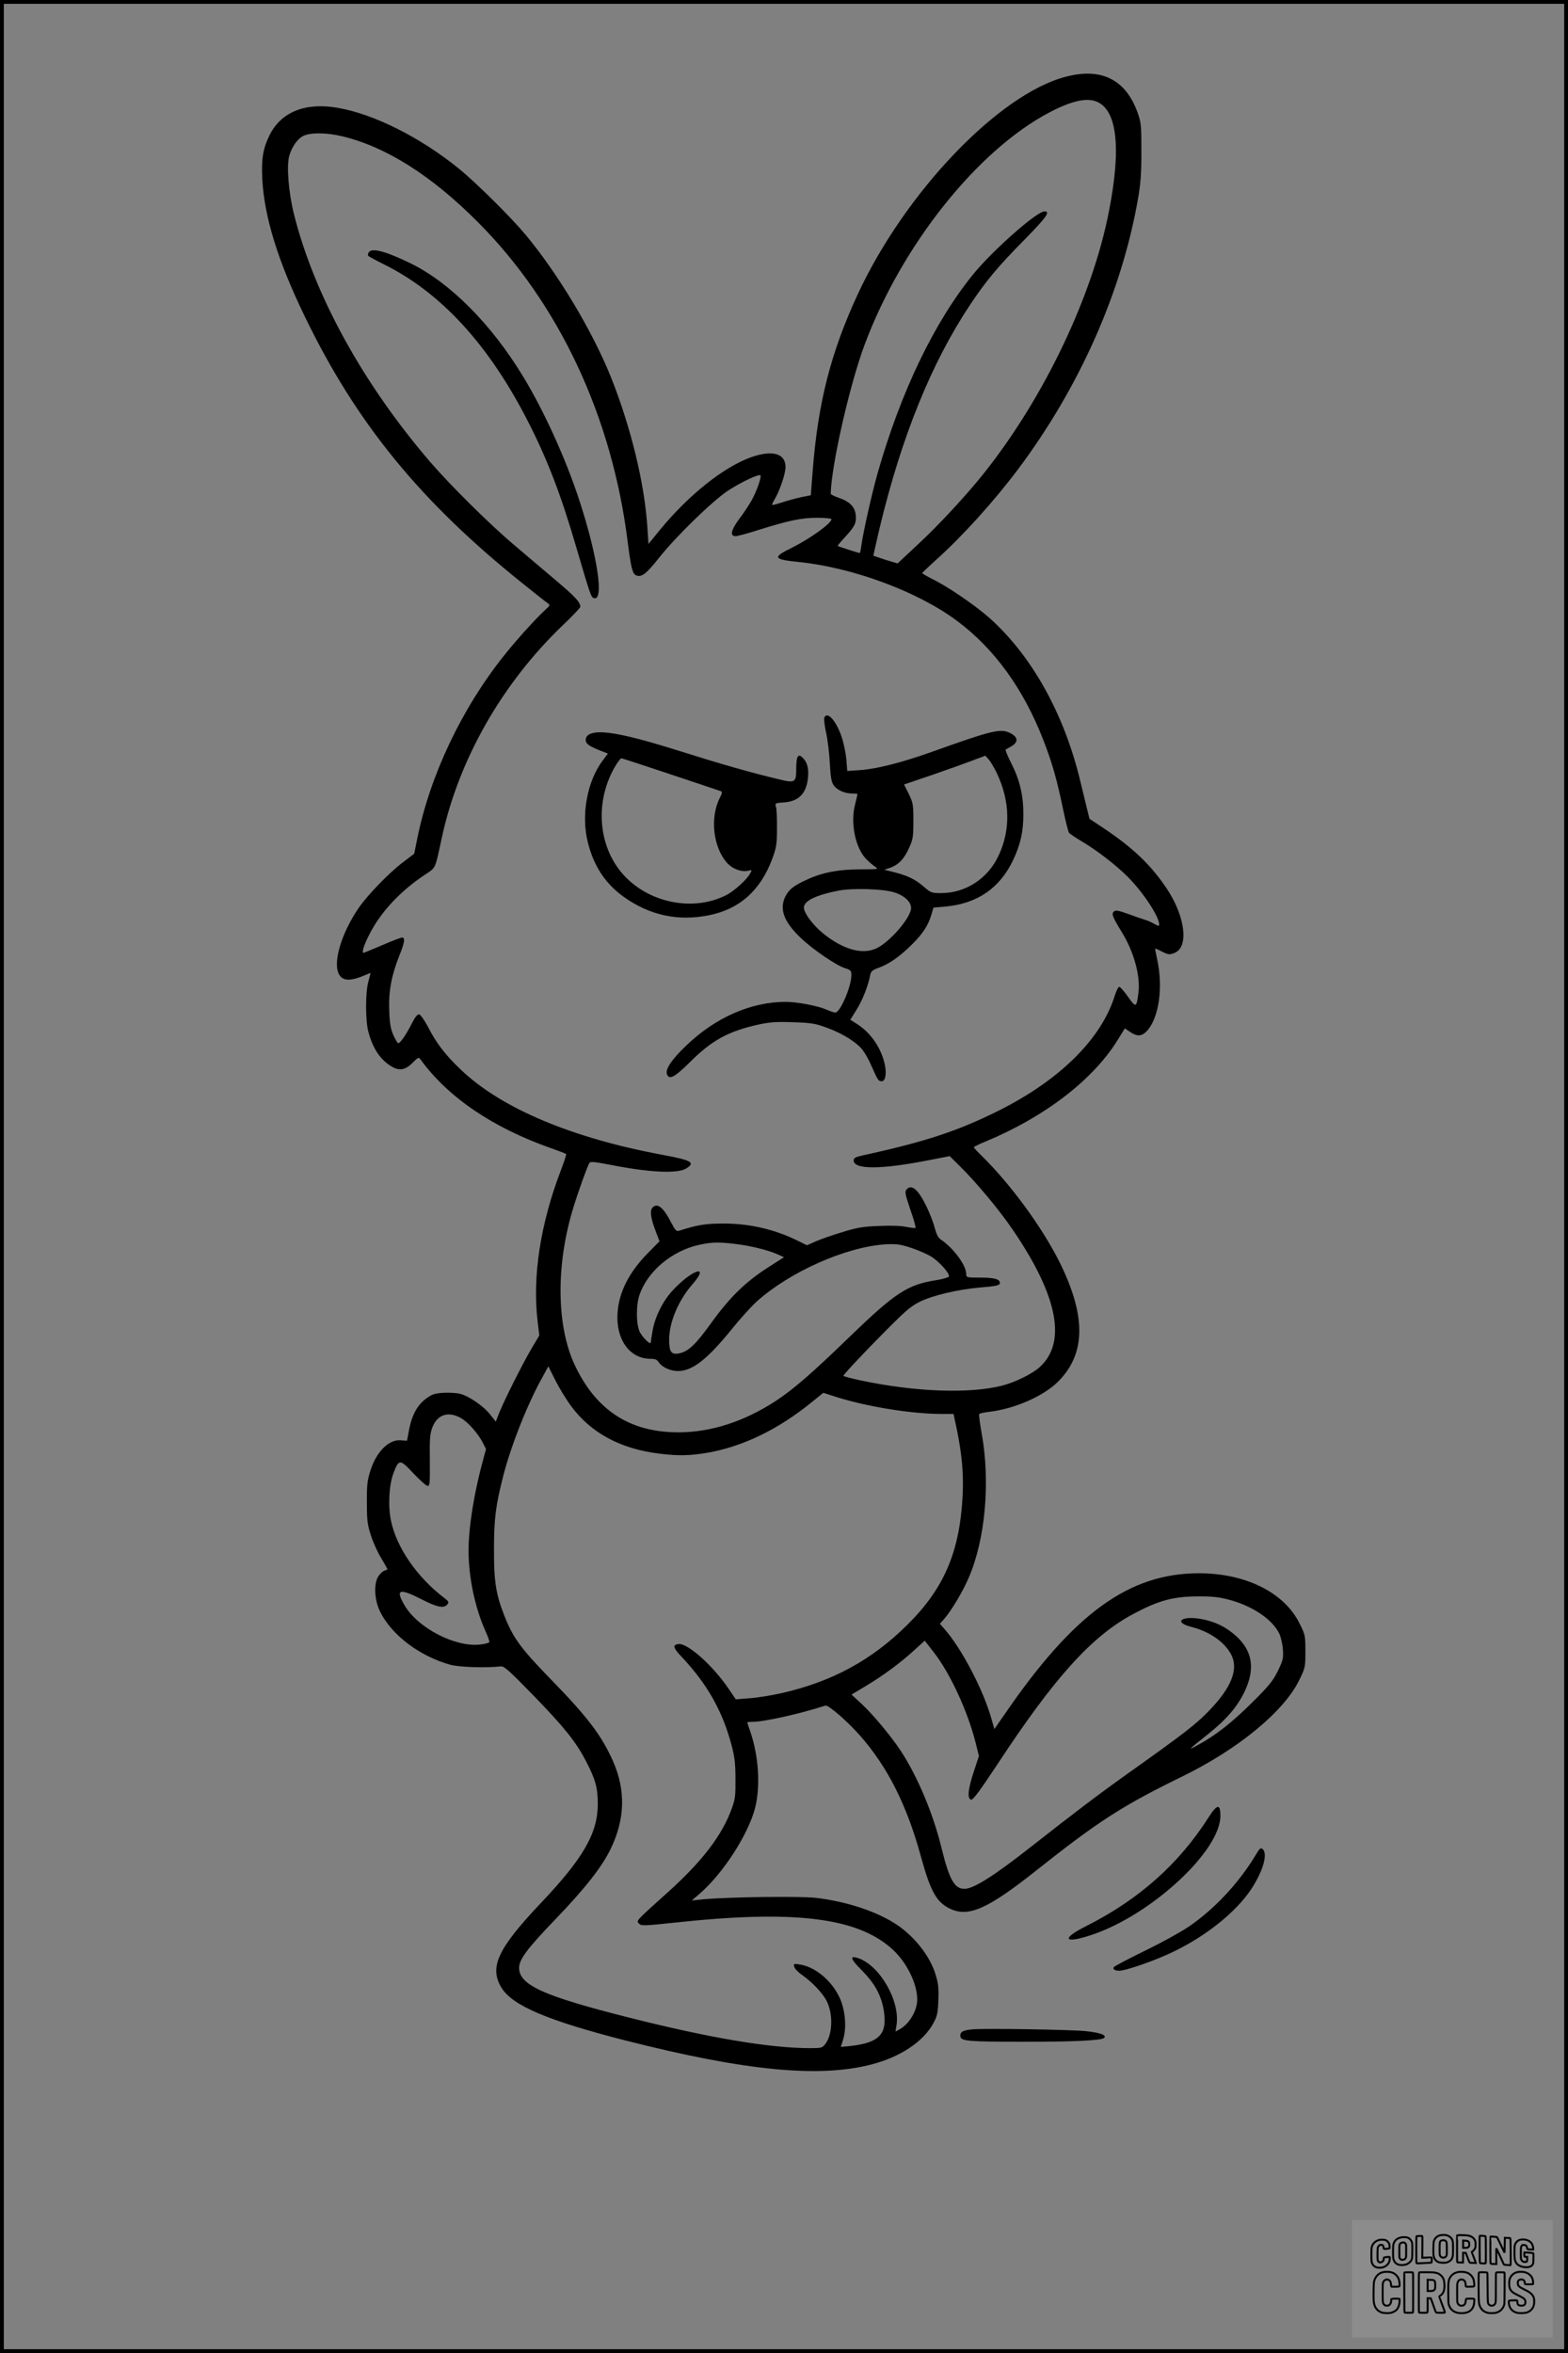<?xml version="1.0" encoding="UTF-8"?>
<svg xmlns="http://www.w3.org/2000/svg" version="1.0" width="1024pt" height="1536pt" viewBox="0 0 1024 1536" preserveAspectRatio="xMidYMid meet">
  <rect x="0" y="0" width="1024" height="1536" fill="#808080" stroke="none"/>
  <g transform="translate(0.00 0.00) scale(1)">
    <g transform="translate(0,1536) scale(0.1,-0.1)" fill="#000000" stroke="none">
      <path d="M6960 14859 c-436 -113 -1048 -753 -1357 -1417 -177 -381 -262 -713 -296 -1161 l-12 -154 -65 -13 c-35 -8 -91 -23 -124 -34 -33 -11 -61 -18 -63 -16 -2 2 5 19 16 37 34 57 71 167 71 210 0 89 -85 113 -223 65 -180 -64 -409 -246 -598 -476 l-74 -91 -7 105 c-18 288 -107 654 -237 981 -121 302 -344 674 -558 932 -95 114 -324 341 -436 432 -253 205 -554 356 -791 397 -211 37 -369 -26 -445 -177 -43 -87 -55 -155 -48 -289 13 -246 102 -534 277 -895 337 -697 756 -1210 1425 -1745 77 -62 149 -119 160 -126 19 -14 19 -15 -16 -47 -60 -55 -187 -195 -267 -296 -278 -348 -485 -786 -568 -1200 l-19 -94 -75 -57 c-93 -71 -232 -215 -289 -299 -109 -160 -166 -346 -130 -425 23 -51 74 -54 172 -12 20 9 37 15 37 14 0 -2 -7 -28 -15 -58 -19 -72 -19 -249 0 -323 27 -103 72 -176 140 -221 57 -39 98 -35 148 15 38 38 42 40 54 22 178 -245 470 -444 851 -578 51 -18 95 -35 99 -38 3 -3 -13 -52 -35 -109 -132 -345 -186 -690 -151 -983 l11 -93 -52 -87 c-59 -101 -176 -334 -210 -418 l-22 -57 -36 45 c-41 54 -137 120 -195 136 -23 6 -72 9 -109 7 -55 -3 -75 -9 -110 -34 -59 -41 -96 -106 -115 -200 l-15 -79 -42 3 c-78 6 -159 -76 -198 -201 -19 -61 -23 -93 -22 -207 0 -118 4 -145 27 -215 14 -44 44 -110 67 -147 22 -37 40 -69 40 -71 0 -3 -9 -7 -19 -10 -11 -3 -29 -20 -41 -38 -30 -49 -25 -154 12 -229 76 -154 258 -291 458 -347 59 -16 227 -22 331 -11 21 3 55 -28 211 -188 201 -207 277 -301 343 -427 64 -122 79 -178 79 -282 0 -191 -93 -354 -374 -650 -281 -297 -337 -418 -254 -552 72 -116 304 -214 809 -343 783 -199 1268 -246 1611 -155 186 49 334 148 399 267 25 46 30 66 33 150 3 78 0 110 -17 165 -35 119 -132 244 -247 324 -128 88 -330 156 -535 180 -106 12 -563 6 -732 -9 l-79 -8 51 44 c152 131 317 386 362 559 36 141 24 339 -31 499 -11 31 -20 59 -20 61 0 1 15 3 33 3 76 0 306 51 477 106 20 6 143 -101 227 -196 181 -206 306 -455 398 -792 62 -225 101 -295 188 -337 121 -59 247 -3 566 250 403 320 562 422 951 612 363 177 662 422 763 626 41 83 42 86 42 191 0 102 -1 109 -38 182 -99 202 -352 328 -657 328 -456 0 -816 -261 -1266 -916 l-70 -101 -19 66 c-53 189 -194 458 -306 586 l-31 35 29 33 c46 53 120 176 159 267 109 251 143 629 84 948 -11 62 -18 117 -15 121 2 5 32 11 66 15 163 19 352 101 447 195 184 182 187 430 10 785 -114 227 -319 507 -507 691 -28 27 -51 52 -51 56 0 3 35 21 78 38 387 161 701 403 861 662 l47 76 34 -23 c46 -32 76 -30 110 6 80 86 108 291 65 477 -7 32 -12 59 -11 60 1 2 20 -6 41 -17 45 -23 55 -24 89 -9 91 42 65 239 -54 418 -104 155 -219 265 -410 393 l-95 63 -16 65 c-9 36 -28 115 -43 177 -105 443 -321 829 -601 1075 -93 81 -270 202 -368 249 -37 19 -66 36 -65 39 2 3 44 42 93 87 170 152 378 382 536 593 398 532 673 1150 780 1757 18 102 23 166 23 313 0 168 -2 191 -23 250 -77 220 -237 301 -471 239z m203 -163 c132 -55 160 -300 80 -711 -107 -556 -425 -1222 -818 -1715 -115 -144 -295 -339 -437 -470 l-126 -118 -77 23 c-43 14 -79 26 -81 27 -1 2 18 86 42 188 143 593 338 1073 589 1450 106 159 182 250 361 431 139 142 165 179 125 179 -50 0 -333 -250 -461 -405 -257 -314 -477 -771 -629 -1305 -39 -140 -92 -375 -106 -472 -3 -27 -8 -48 -11 -48 -7 0 -138 42 -143 46 -2 2 22 31 53 64 61 66 72 92 63 148 -8 47 -43 80 -108 102 -30 10 -54 22 -54 27 5 188 122 704 220 969 242 651 738 1274 1210 1521 143 75 242 97 308 69z m-4927 -226 c284 -68 581 -255 884 -559 530 -531 877 -1270 979 -2087 22 -173 32 -211 56 -220 35 -14 65 9 150 116 111 140 347 369 449 437 81 53 202 111 212 100 9 -9 -25 -106 -59 -166 -17 -30 -52 -83 -79 -118 -53 -71 -63 -113 -25 -113 12 0 81 18 152 41 202 63 280 79 383 79 50 0 92 -4 92 -9 0 -27 -137 -126 -261 -188 -127 -62 -120 -75 51 -92 354 -37 776 -194 1030 -384 245 -182 435 -446 564 -779 57 -147 87 -252 127 -443 17 -82 35 -155 41 -162 5 -6 40 -30 77 -52 105 -62 227 -156 306 -235 100 -100 205 -259 205 -310 0 -13 -5 -12 -32 3 -18 11 -44 22 -58 26 -14 4 -62 20 -107 37 -66 24 -86 28 -97 19 -19 -16 -13 -33 52 -139 78 -128 120 -283 107 -391 -13 -100 -16 -102 -69 -27 -26 37 -52 66 -58 64 -6 -2 -18 -28 -28 -58 -88 -283 -361 -552 -760 -751 -265 -132 -477 -202 -885 -291 -49 -11 -60 -17 -60 -33 0 -61 179 -60 493 2 l134 26 65 -64 c112 -111 261 -289 352 -424 290 -427 348 -729 171 -889 -49 -45 -160 -99 -245 -121 -215 -55 -575 -41 -930 35 -55 12 -103 25 -107 28 -4 4 91 106 210 228 198 201 224 224 292 258 82 40 248 79 386 91 109 9 134 14 134 30 0 25 -37 35 -129 35 -88 0 -91 1 -91 23 0 58 -84 171 -168 227 -15 10 -27 35 -38 75 -8 33 -31 92 -50 132 -57 119 -101 157 -135 117 -11 -14 -7 -33 26 -130 22 -62 37 -116 34 -119 -4 -3 -30 0 -60 6 -32 7 -102 10 -178 6 -107 -4 -143 -10 -243 -41 -64 -19 -142 -47 -172 -60 l-56 -25 -59 29 c-150 75 -320 114 -491 113 -118 -1 -165 -9 -285 -47 -17 -6 -25 3 -50 50 -52 102 -91 134 -123 102 -19 -19 -13 -67 17 -147 l28 -74 -76 -77 c-123 -125 -189 -255 -198 -390 -12 -172 78 -299 213 -300 33 0 45 -5 57 -24 21 -31 76 -56 124 -56 95 0 192 76 354 276 53 66 126 146 161 178 216 194 582 356 838 373 73 4 96 1 165 -21 44 -14 105 -40 135 -58 54 -33 124 -111 117 -131 -2 -6 -40 -17 -84 -24 -186 -29 -267 -82 -564 -369 -251 -243 -367 -343 -484 -420 -208 -135 -423 -204 -635 -204 -315 0 -535 142 -675 436 -122 257 -126 661 -9 1036 30 99 91 268 103 286 6 11 33 8 138 -12 260 -51 442 -59 497 -22 58 37 32 52 -150 86 -597 110 -1059 304 -1324 557 -101 96 -160 172 -215 280 -23 43 -48 79 -57 81 -12 2 -26 -15 -49 -60 -34 -68 -75 -128 -88 -128 -5 0 -19 24 -32 53 -18 41 -24 75 -27 162 -5 125 15 230 68 362 33 82 37 113 16 113 -7 0 -66 -22 -130 -50 -64 -27 -119 -50 -121 -50 -14 0 0 47 35 116 73 147 204 288 368 396 70 47 62 30 107 238 110 511 394 1010 794 1392 61 58 111 111 111 117 0 30 -34 66 -158 171 -75 63 -199 169 -276 234 -158 133 -417 390 -547 541 -439 511 -758 1091 -890 1620 -35 142 -49 318 -29 381 18 59 54 109 91 127 46 23 155 22 255 -3z m2564 -7230 c96 -11 216 -40 278 -68 l42 -19 -105 -67 c-146 -94 -248 -193 -368 -359 -105 -146 -152 -190 -214 -202 -49 -9 -63 10 -63 90 0 113 60 256 151 360 121 138 -3 98 -132 -43 -62 -68 -114 -174 -128 -263 -6 -35 -11 -68 -11 -72 0 -22 -60 38 -75 75 -21 54 -21 169 1 234 52 155 212 289 390 328 84 18 124 19 234 6z m-1070 -1059 c129 -175 322 -279 575 -310 122 -15 192 -14 305 4 236 39 471 152 695 335 l72 58 59 -19 c204 -68 509 -119 714 -119 l77 0 22 -102 c33 -164 44 -282 38 -423 -18 -372 -119 -611 -361 -851 -235 -233 -494 -373 -828 -448 -64 -14 -156 -29 -204 -32 l-89 -7 -48 71 c-103 151 -267 297 -326 290 -40 -5 -36 -25 22 -85 166 -177 264 -350 324 -573 20 -76 26 -119 26 -220 1 -111 -1 -133 -25 -198 -62 -172 -192 -342 -414 -542 -216 -194 -210 -188 -191 -207 15 -15 32 -15 219 5 798 87 1213 36 1442 -178 90 -85 156 -221 156 -322 0 -71 -49 -156 -110 -192 l-32 -18 7 44 c24 157 -110 389 -252 436 -57 19 -49 -6 25 -80 87 -87 130 -168 145 -271 21 -147 -33 -202 -220 -223 l-62 -6 15 48 c25 79 14 200 -26 280 -54 111 -162 198 -262 211 -34 5 -36 4 -31 -16 3 -12 25 -35 49 -52 67 -46 139 -122 164 -174 42 -86 37 -218 -11 -279 -19 -24 -26 -26 -97 -26 -265 0 -659 67 -1182 199 -563 142 -720 213 -720 326 0 54 55 127 234 313 200 208 308 346 365 465 93 192 98 382 14 571 -74 167 -166 288 -404 532 -200 205 -250 274 -308 424 -53 135 -66 224 -65 430 0 194 11 280 59 470 51 201 160 477 259 653 l37 68 47 -94 c26 -51 72 -126 102 -166z m-713 -82 c42 -26 104 -96 134 -153 l23 -45 -17 -63 c-60 -217 -97 -444 -97 -600 0 -175 42 -374 111 -527 16 -35 27 -67 24 -71 -3 -5 -29 -12 -58 -15 -163 -20 -412 109 -497 259 -59 102 -32 110 113 36 102 -52 145 -61 168 -34 12 15 10 20 -20 43 -177 135 -310 327 -347 501 -21 97 -14 233 15 312 36 95 42 95 131 0 43 -45 84 -82 93 -82 14 0 15 21 14 168 -2 142 1 174 17 215 33 86 109 108 193 56z m4999 -1179 c159 -40 293 -129 339 -225 10 -22 21 -68 23 -103 4 -57 1 -70 -33 -140 -32 -65 -58 -97 -169 -207 -131 -130 -237 -213 -351 -275 -73 -41 -67 -34 62 68 121 96 194 181 241 280 70 147 52 264 -54 361 -67 61 -141 97 -233 113 -127 22 -179 -22 -61 -52 121 -31 218 -99 261 -182 48 -93 2 -212 -141 -361 -88 -92 -164 -151 -540 -418 -173 -123 -344 -252 -620 -469 -246 -194 -382 -280 -441 -280 -66 0 -99 59 -150 265 -53 221 -157 469 -266 635 -64 97 -183 240 -261 312 l-61 56 93 56 c114 68 229 153 318 235 l67 61 60 -77 c106 -136 221 -385 272 -588 l22 -88 -33 -100 c-38 -114 -45 -179 -18 -185 13 -2 57 58 171 230 375 571 619 840 891 984 164 87 257 112 417 113 85 1 137 -4 195 -19z"></path>
      <path d="M2411 13716 c-7 -8 -10 -19 -7 -25 3 -5 48 -29 98 -54 379 -186 696 -533 953 -1042 124 -244 212 -476 310 -813 89 -303 95 -320 112 -326 70 -27 27 270 -94 639 -86 265 -232 587 -368 809 -205 338 -474 609 -730 735 -156 77 -252 104 -274 77z"></path>
      <path d="M5383 10674 c-3 -8 2 -52 12 -97 10 -45 21 -134 24 -197 5 -88 10 -123 24 -144 22 -33 72 -56 122 -56 19 0 35 -2 35 -4 0 -2 -7 -33 -16 -68 -32 -122 3 -288 75 -358 20 -20 46 -42 59 -50 22 -14 13 -15 -100 -15 -140 0 -246 -20 -346 -66 -86 -39 -119 -64 -142 -109 -43 -83 -11 -169 102 -275 81 -77 232 -179 289 -196 35 -11 39 -16 39 -45 0 -73 -73 -244 -105 -244 -7 0 -34 9 -59 20 -58 25 -192 50 -265 50 -226 0 -459 -102 -649 -285 -93 -88 -137 -153 -127 -185 13 -42 49 -24 147 73 146 146 253 205 452 249 75 16 115 19 226 15 121 -4 144 -8 223 -37 101 -37 193 -95 231 -145 15 -19 41 -65 57 -103 42 -94 44 -97 63 -100 25 -5 37 39 26 100 -21 111 -91 215 -184 274 l-43 27 44 71 c38 63 73 151 87 226 4 19 16 29 53 42 70 25 138 73 220 154 72 72 106 125 127 198 l12 41 78 7 c208 19 355 120 442 303 47 99 67 184 67 295 1 124 -22 225 -78 336 -25 49 -42 90 -37 92 4 1 22 11 40 22 43 27 40 58 -8 83 -64 34 -114 22 -520 -123 -191 -68 -353 -109 -460 -117 l-87 -6 -6 77 c-4 43 -18 109 -31 147 -37 107 -95 170 -113 123z m1126 -359 c88 -184 92 -371 12 -541 -70 -150 -215 -244 -375 -244 -61 0 -67 2 -111 40 -63 55 -115 78 -230 105 l-30 7 40 14 c54 20 88 55 121 127 26 57 29 72 29 177 0 109 -2 119 -30 177 l-31 62 191 65 c104 36 224 79 265 95 l75 28 23 -26 c12 -14 35 -53 51 -86z m-670 -780 c66 -20 111 -62 111 -102 0 -61 -136 -220 -225 -263 -92 -44 -217 -10 -350 97 -66 54 -125 133 -125 168 0 44 75 81 225 111 92 18 290 12 364 -11z"></path>
      <path d="M3850 10567 c-16 -8 -25 -21 -25 -37 0 -26 23 -42 108 -75 l37 -14 -32 -43 c-104 -136 -145 -360 -98 -541 39 -153 114 -266 234 -352 169 -120 352 -160 554 -120 201 40 336 160 414 365 28 77 32 96 32 200 1 63 -2 127 -6 141 -8 26 -7 27 52 31 98 7 148 60 157 166 6 61 -8 104 -42 132 -24 20 -35 -2 -35 -76 0 -92 -7 -97 -110 -72 -189 45 -388 102 -644 183 -358 113 -530 146 -596 112z m530 -262 c173 -58 321 -107 328 -110 10 -3 8 -14 -7 -43 -67 -131 -43 -330 52 -430 35 -36 92 -56 133 -46 25 6 26 6 14 -16 -22 -42 -106 -118 -159 -144 -205 -104 -481 -56 -651 114 -187 186 -214 503 -63 743 13 20 27 37 31 37 4 0 149 -47 322 -105z"></path>
      <path d="M7893 3497 c-195 -306 -457 -538 -801 -711 -167 -84 -143 -117 39 -56 388 130 839 547 839 776 0 81 -21 78 -77 -9z"></path>
      <path d="M8203 3255 c-111 -186 -273 -359 -443 -474 -52 -35 -181 -106 -287 -157 -106 -52 -195 -99 -199 -105 -10 -17 16 -28 51 -22 65 11 244 76 339 123 214 103 407 258 506 406 78 118 112 234 75 264 -12 10 -19 4 -42 -35z"></path>
      <path d="M6355 2113 c-67 -5 -87 -17 -83 -47 4 -30 52 -34 403 -34 332 -1 519 8 536 25 18 18 -25 34 -120 44 -97 10 -644 19 -736 12z"></path>
    </g>
  </g>
  <rect x="0.0" y="0.0" width="1024.0" height="1536.0" fill="none" stroke="black" stroke-width="5"></rect>
  <g transform="translate(882.93 1449.20) scale(0.128)" opacity="1.0">
    <rect x="0" y="0" width="1024.0" height="600.0" fill="white" fill-opacity="0.1"></rect>
    <g transform="translate(0,650) scale(0.1,-0.1)" stroke="none">
      <path fill="none" stroke="#000000" stroke-width="100" d="M4491 5720 c-164 -43 -269 -147 -319 -315 -19 -65 -29 -577 -13 -693 25 -190 116 -310 276 -367 63 -23 284 -32 370 -16 122 22 249 110 294 205 51 104 56 150 56 496 0 341 -4 385 -48 478 -46 100 -156 184 -282 217 -83 21 -241 19 -334 -5z m270 -273 c19 -12 43 -40 54 -62 18 -37 20 -64 23 -320 5 -339 -1 -384 -56 -436 -87 -82 -235 -56 -289 51 -22 43 -23 53 -23 335 0 314 7 370 52 412 34 32 66 42 139 42 53 1 73 -4 100 -22z"></path>
      <path fill="none" stroke="#000000" stroke-width="100" d="M5367 5723 c-4 -3 -7 -311 -7 -683 0 -618 1 -679 17 -691 12 -10 51 -14 152 -14 l136 0 3 248 2 248 67 -3 67 -3 34 -85 c18 -47 58 -152 89 -235 30 -82 63 -158 73 -168 14 -15 40 -19 165 -24 l148 -6 -5 34 c-4 19 -49 143 -102 276 -53 133 -96 246 -96 251 0 6 15 19 33 31 53 33 104 92 134 156 27 57 28 67 27 195 0 115 -4 144 -23 193 -31 80 -76 135 -148 183 -83 56 -166 82 -303 94 -129 11 -453 14 -463 3z m541 -300 c55 -27 77 -73 77 -163 0 -61 -4 -82 -23 -111 -34 -55 -73 -69 -191 -69 l-101 0 0 187 0 186 101 -6 c66 -4 114 -12 137 -24z"></path>
      <path fill="none" stroke="#000000" stroke-width="100" d="M6514 5685 c-4 -9 -5 -320 -2 -690 3 -511 7 -678 16 -687 19 -19 273 -30 291 -13 11 11 13 126 12 675 -1 364 -6 672 -11 685 -11 28 -27 31 -187 40 -99 6 -114 5 -119 -10z"></path>
      <path fill="none" stroke="#000000" stroke-width="100" d="M3355 5683 c-27 -3 -55 -9 -62 -15 -10 -8 -13 -150 -13 -683 0 -592 2 -674 15 -685 12 -10 52 -11 173 -6 362 15 578 29 590 38 8 7 12 46 12 129 0 108 -2 119 -20 129 -11 6 -24 9 -28 7 -4 -3 -103 -8 -221 -12 l-214 -7 5 545 c4 384 2 549 -5 556 -11 11 -120 12 -232 4z"></path>
      <path fill="none" stroke="#000000" stroke-width="100" d="M7067 5654 c-4 -4 -7 -310 -7 -680 0 -625 1 -673 18 -692 15 -18 31 -21 152 -24 l134 -3 -3 400 c-2 277 1 397 8 390 11 -11 153 -311 251 -530 96 -215 128 -281 142 -292 7 -6 82 -14 165 -17 l153 -7 11 28 c14 34 3 1333 -11 1347 -5 5 -70 11 -144 14 l-136 5 -1 -54 c-1 -30 -5 -200 -8 -379 l-6 -325 -73 150 c-40 83 -123 256 -184 385 -61 129 -117 242 -125 252 -11 12 -40 18 -121 22 -59 4 -130 9 -157 12 -28 3 -54 2 -58 -2z"></path>
      <path fill="none" stroke="#000000" stroke-width="100" d="M2507 5614 c-220 -49 -342 -159 -394 -357 -24 -91 -24 -641 0 -740 57 -233 232 -339 510 -310 56 6 127 21 158 33 76 29 187 114 226 174 64 95 67 114 71 505 2 232 -1 371 -8 404 -27 126 -116 235 -228 278 -74 29 -236 35 -335 13z m191 -281 c15 -11 36 -35 47 -54 19 -32 20 -52 20 -349 0 -309 0 -316 -23 -362 -31 -62 -75 -89 -155 -95 -53 -4 -67 -2 -97 19 -19 13 -44 41 -55 63 -19 37 -20 60 -20 350 0 337 2 351 60 405 54 51 169 63 223 23z"></path>
      <path fill="none" stroke="#000000" stroke-width="100" d="M8568 5491 c-133 -43 -219 -134 -262 -280 -13 -45 -16 -107 -16 -343 0 -320 9 -395 60 -506 73 -156 258 -255 506 -269 191 -11 324 47 376 165 19 42 22 70 26 288 4 209 3 242 -11 256 -19 18 -186 38 -347 41 l-105 2 -3 -95 c-1 -52 2 -102 7 -109 6 -10 33 -16 75 -19 l66 -4 0 -105 c0 -98 -1 -105 -26 -130 -23 -23 -31 -25 -99 -21 -64 3 -79 7 -112 34 -21 16 -49 52 -63 80 -25 49 -25 51 -25 324 0 303 6 348 56 402 28 29 32 30 99 26 105 -6 152 -50 167 -158 8 -53 9 -54 48 -62 22 -5 90 -10 150 -11 l110 -2 3 43 c4 52 -30 180 -66 245 -53 99 -179 183 -317 212 -96 20 -226 18 -297 -4z"></path>
      <path fill="none" stroke="#000000" stroke-width="100" d="M1390 5484 c-203 -45 -359 -207 -390 -404 -13 -83 -13 -616 0 -694 20 -123 100 -235 203 -281 98 -45 271 -51 387 -13 211 67 340 238 340 451 0 54 -3 69 -17 74 -24 9 -264 -15 -280 -28 -7 -7 -13 -31 -13 -60 0 -56 -13 -95 -43 -128 -31 -34 -95 -61 -144 -61 -35 0 -48 6 -77 35 -52 52 -58 99 -54 423 3 257 5 280 24 323 42 89 120 132 202 109 53 -14 72 -42 81 -120 11 -90 15 -92 150 -79 62 6 125 15 138 20 25 9 25 10 21 107 -3 82 -9 106 -33 155 -33 68 -97 130 -163 160 -60 27 -235 33 -332 11z"></path>
      <path fill="none" stroke="#000000" stroke-width="100" d="M1600 3845 c-239 -44 -424 -235 -476 -495 -22 -109 -33 -831 -15 -1000 31 -300 174 -492 425 -572 45 -15 100 -21 211 -25 181 -6 263 8 380 66 147 73 214 152 266 311 26 78 32 117 37 219 4 98 2 125 -9 132 -22 14 -393 11 -407 -3 -7 -7 -12 -39 -12 -73 0 -169 -84 -275 -217 -275 -68 0 -110 18 -150 64 -65 73 -68 99 -68 606 0 446 1 456 22 515 78 208 337 201 392 -11 6 -23 13 -75 16 -115 3 -41 10 -78 15 -83 10 -10 289 -10 357 0 63 9 67 18 60 147 -12 210 -62 331 -181 445 -86 82 -165 123 -280 146 -94 19 -261 20 -366 1z"></path>
      <path fill="none" stroke="#000000" stroke-width="100" d="M5376 3840 c-151 -39 -268 -118 -350 -237 -106 -157 -118 -245 -114 -863 4 -463 5 -477 27 -550 33 -106 72 -178 131 -243 123 -135 290 -197 526 -197 326 0 528 127 610 384 34 106 48 339 20 349 -29 12 -386 9 -400 -2 -7 -6 -16 -44 -20 -85 -17 -192 -81 -266 -226 -266 -93 1 -163 55 -197 152 -16 48 -18 92 -18 503 0 437 1 452 22 520 26 81 57 119 121 147 78 35 188 8 237 -56 30 -40 55 -133 55 -206 0 -92 6 -95 157 -92 70 1 161 5 201 8 87 8 88 9 78 158 -12 189 -62 314 -170 422 -76 76 -130 109 -241 144 -102 33 -337 38 -449 10z"></path>
      <path fill="none" stroke="#000000" stroke-width="100" d="M8441 3845 c-204 -45 -357 -196 -406 -402 -24 -99 -17 -331 13 -416 47 -137 141 -225 342 -323 334 -162 396 -203 438 -284 19 -37 23 -57 20 -116 -3 -59 -8 -77 -30 -107 -39 -50 -98 -70 -190 -65 -137 7 -187 57 -188 185 0 95 4 94 -223 86 -106 -3 -198 -10 -204 -16 -17 -13 -17 -107 1 -200 44 -226 196 -375 436 -423 103 -20 339 -15 435 10 199 53 340 189 391 377 21 78 28 222 15 311 -16 115 -56 191 -145 276 -85 81 -145 117 -386 235 -250 122 -298 173 -301 319 -3 109 52 167 164 175 115 8 183 -49 194 -164 3 -32 10 -64 16 -70 10 -14 340 -17 387 -4 24 7 25 9 22 92 -5 150 -54 269 -153 369 -69 70 -189 133 -297 155 -90 18 -265 18 -351 0z"></path>
      <path fill="none" stroke="#000000" stroke-width="100" d="M2710 3833 c-14 -2 -29 -9 -35 -14 -7 -7 -9 -354 -7 -1017 3 -910 5 -1008 20 -1019 20 -16 384 -18 413 -3 19 10 19 32 19 1019 0 923 -1 1010 -16 1022 -13 10 -61 14 -193 16 -97 1 -187 -1 -201 -4z"></path>
      <path fill="none" stroke="#000000" stroke-width="100" d="M3455 3833 c-47 -12 -45 32 -45 -1034 0 -987 0 -1009 19 -1019 12 -6 98 -10 210 -10 159 0 192 3 205 16 14 13 16 61 16 370 l0 355 81 -3 82 -3 88 -245 c49 -135 105 -292 124 -350 20 -58 45 -113 57 -122 18 -16 45 -18 229 -18 184 0 210 2 216 16 7 19 16 -7 -153 448 -74 197 -134 362 -134 366 0 4 23 22 50 40 162 104 228 273 217 560 -8 225 -46 336 -153 450 -104 110 -219 160 -413 179 -101 11 -657 13 -696 4z m721 -409 c64 -48 69 -61 72 -231 4 -176 -7 -223 -59 -267 -43 -36 -89 -46 -216 -46 l-113 0 0 286 0 286 144 -4 c127 -3 148 -5 172 -24z"></path>
      <path fill="none" stroke="#000000" stroke-width="100" d="M6510 3834 c-51 -11 -50 7 -50 -683 1 -672 7 -842 35 -951 45 -175 148 -311 289 -380 117 -58 200 -73 376 -68 124 4 156 9 225 32 108 37 176 79 246 153 61 66 117 169 140 258 9 37 13 248 16 831 4 727 3 782 -13 795 -13 11 -57 14 -204 14 -171 0 -190 -2 -209 -19 -21 -19 -21 -19 -21 -746 0 -782 0 -782 -52 -861 -64 -95 -228 -106 -302 -19 -61 73 -60 64 -66 877 -4 562 -8 745 -17 754 -13 13 -341 23 -393 13z"></path>
    </g>
  </g>
</svg>
